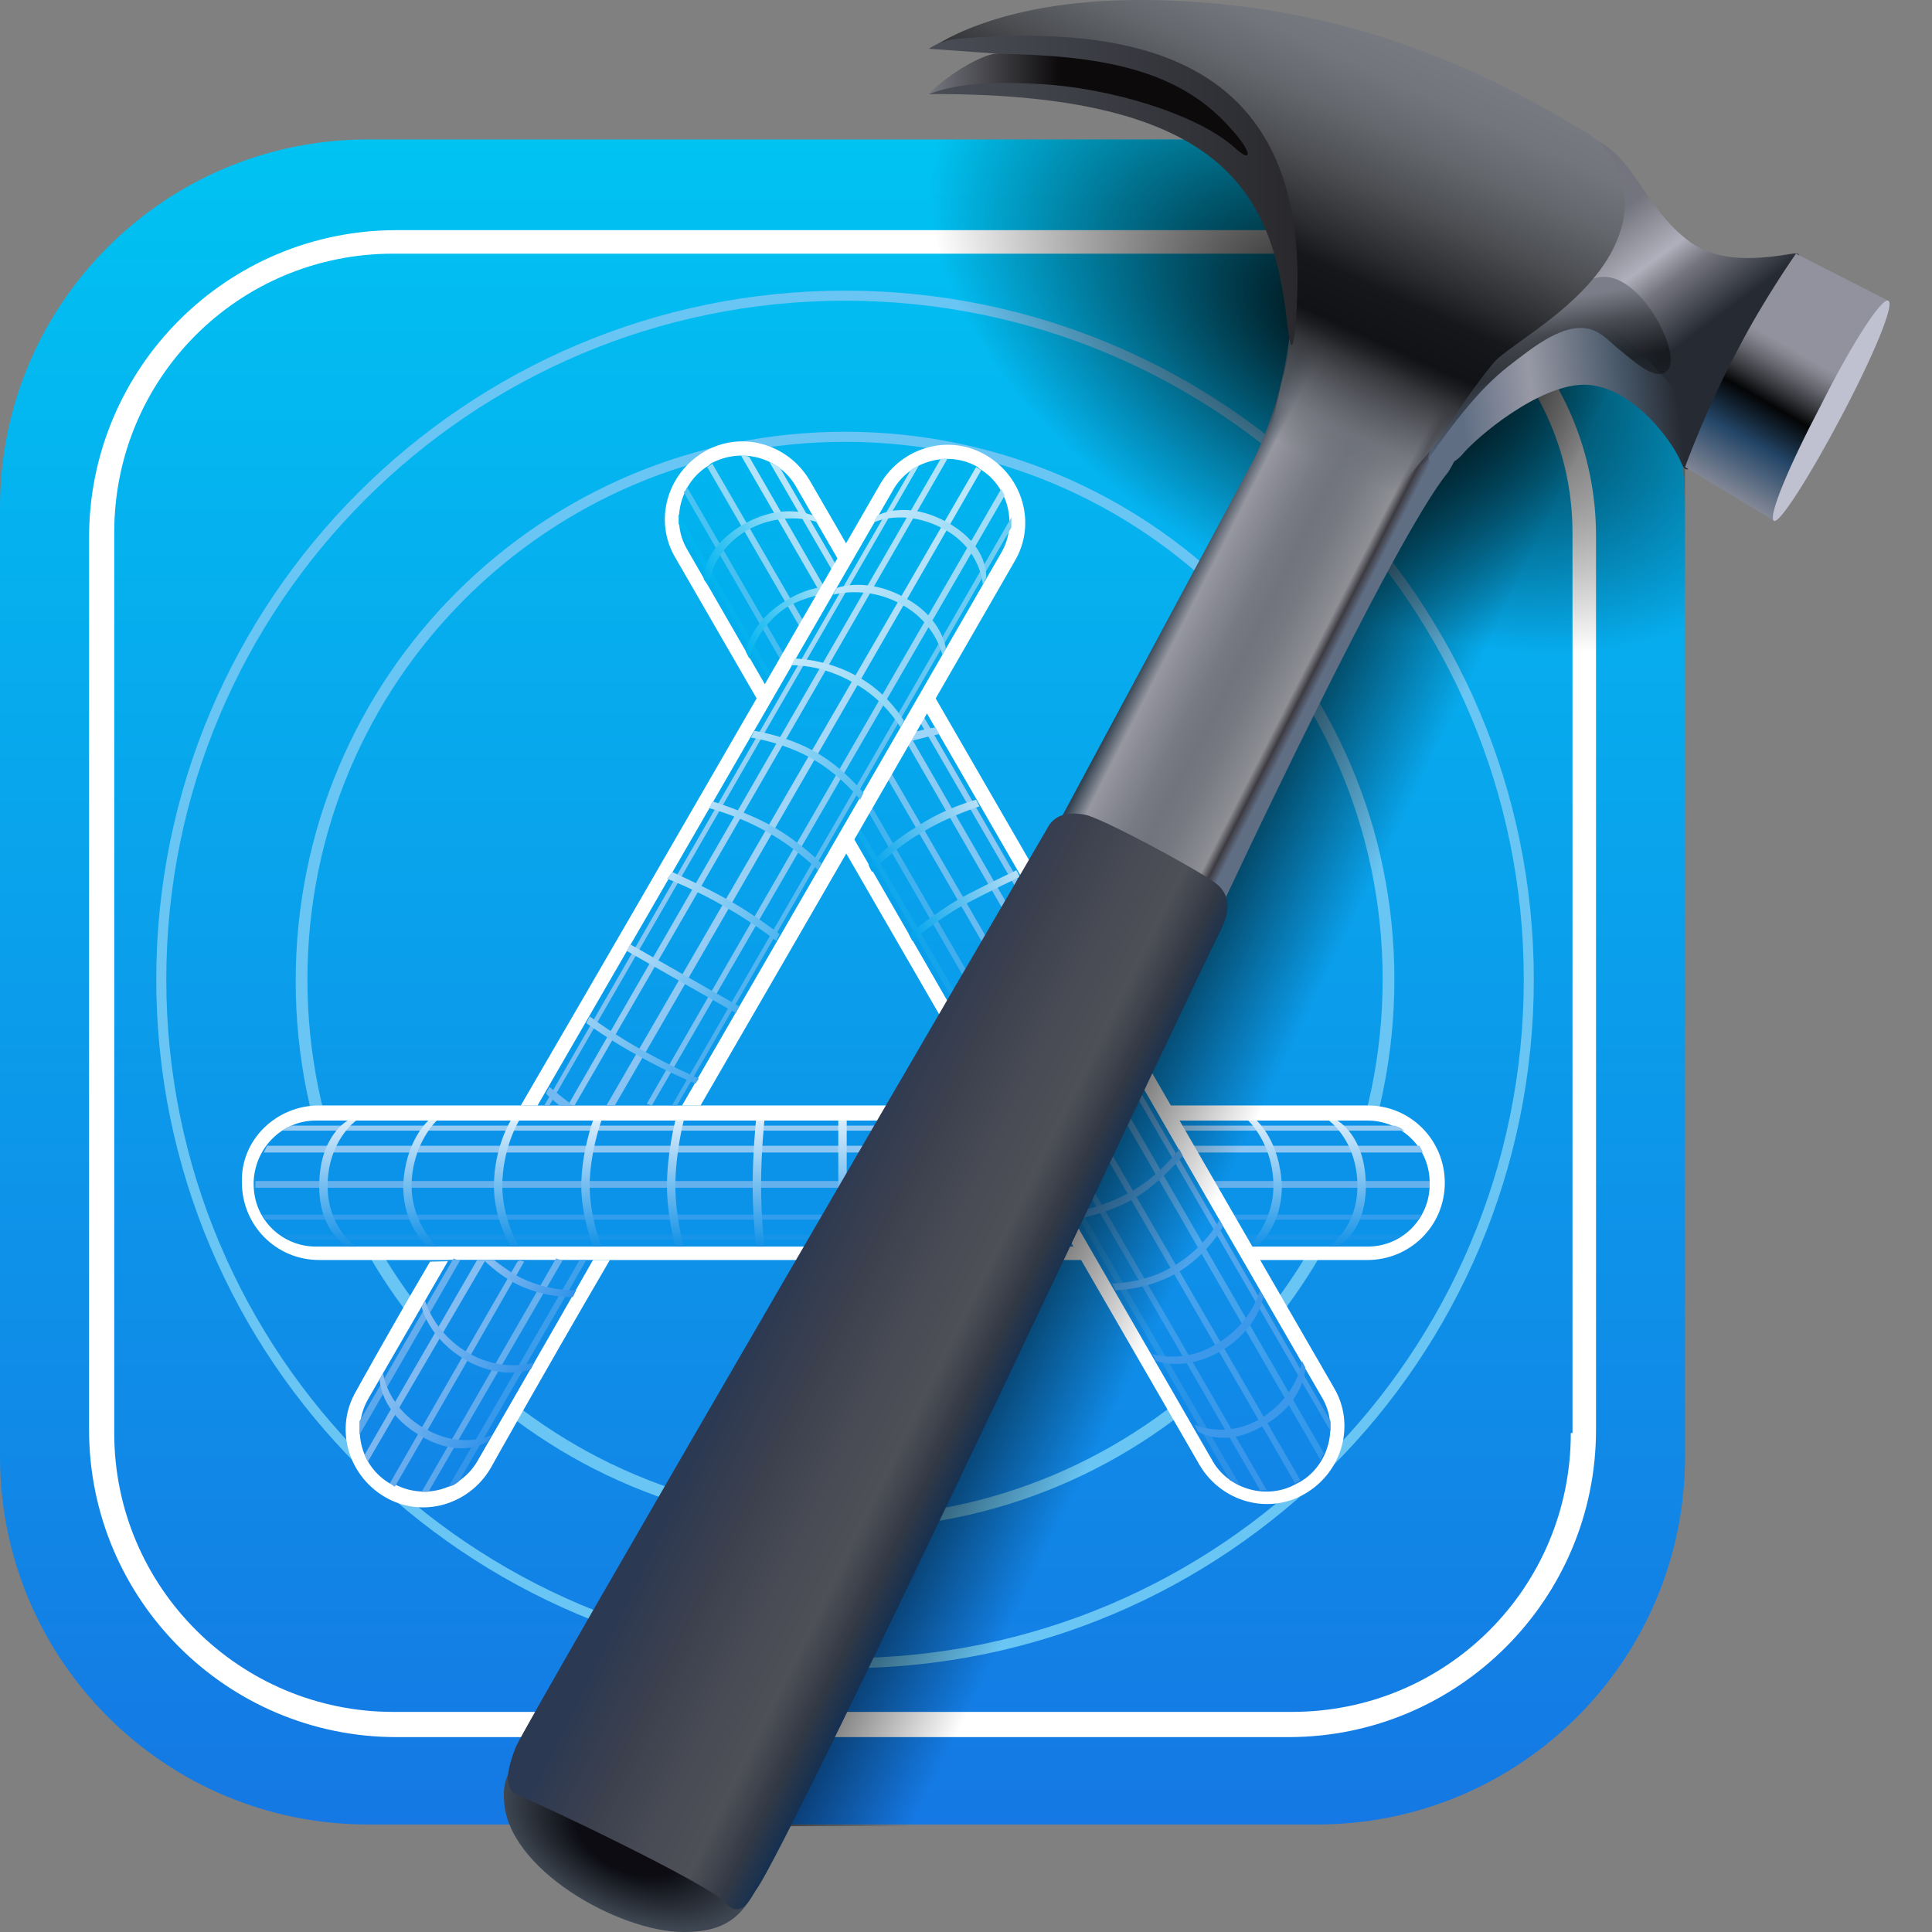 <svg width="40" height="40" viewBox="0 0 40 40" fill="none" xmlns="http://www.w3.org/2000/svg">
<rect x="0" y="0" width="40" height="40" fill="#808080" stroke="none"/>
<path d="M7.617 2.887H27.27C31.478 2.887 34.887 6.295 34.887 10.504V30.156C34.887 34.365 31.478 37.774 27.27 37.774H7.617C3.409 37.774 0 34.365 0 30.156V10.504C0 6.295 3.409 2.887 7.617 2.887Z" fill="url(#paint0_linear_25902_1025)"/>
<path d="M26.678 4.765H8.209C4.696 4.765 1.844 7.617 1.844 11.13V29.6C1.844 33.113 4.696 35.965 8.209 35.965H26.678C30.191 35.965 33.044 33.113 33.044 29.6V11.096C33.044 7.583 30.191 4.765 26.678 4.765ZM32.522 29.669C32.522 32.87 29.948 35.443 26.748 35.443H8.139C4.974 35.443 2.365 32.87 2.365 29.669V11.026C2.365 7.826 4.939 5.252 8.139 5.252H26.783C29.948 5.252 32.557 7.826 32.557 11.026V29.669H32.522Z" fill="white"/>
<path d="M17.496 6.017C9.635 6.017 3.235 12.417 3.235 20.278C3.235 28.139 9.635 34.539 17.496 34.539C25.391 34.539 31.756 28.139 31.756 20.278C31.756 12.417 25.357 6.017 17.496 6.017ZM17.496 34.33C9.739 34.33 3.443 28.035 3.443 20.278C3.443 12.521 9.739 6.226 17.496 6.226C25.252 6.226 31.548 12.521 31.548 20.278C31.548 28.035 25.252 34.33 17.496 34.33Z" fill="#69C5F3"/>
<path d="M17.496 8.939C11.2 8.939 6.122 14.017 6.122 20.313C6.122 26.608 11.2 31.652 17.496 31.652C23.791 31.652 28.869 26.574 28.869 20.278C28.869 13.982 23.756 8.939 17.496 8.939ZM17.496 31.409C11.339 31.409 6.365 26.435 6.365 20.278C6.365 14.122 11.339 9.148 17.496 9.148C23.652 9.148 28.626 14.122 28.626 20.278C28.626 26.435 23.617 31.409 17.496 31.409Z" fill="#68C5F4"/>
<path d="M6.609 22.887H28.313C29.217 22.887 29.913 23.617 29.913 24.487C29.913 25.391 29.183 26.087 28.313 26.087H6.609C5.704 26.087 5.009 25.356 5.009 24.487C4.974 23.617 5.704 22.887 6.609 22.887Z" fill="white"/>
<path d="M6.539 23.2H28.313C29.009 23.2 29.6 23.757 29.6 24.487V24.522C29.6 25.218 29.044 25.809 28.313 25.809H6.539C5.843 25.809 5.252 25.252 5.252 24.522V24.452C5.287 23.757 5.843 23.2 6.539 23.2Z" fill="#0A93E9"/>
<path d="M6.017 25.67H28.87L29.044 25.565H5.844L6.017 25.67Z" fill="#1694EA"/>
<path d="M5.496 25.252H29.357L29.426 25.148H5.426L5.496 25.252Z" fill="#319DEC"/>
<path d="M5.287 24.591H29.6V24.452H5.287V24.591Z" fill="#65B1EE"/>
<path d="M5.53 23.722H29.391L29.426 23.791L29.461 23.861H5.461L5.496 23.791L5.53 23.722Z" fill="#8EC6F3"/>
<path d="M6.052 23.304H28.87L28.974 23.339L29.078 23.409H5.844L5.948 23.339L6.052 23.304Z" fill="#95CAF3"/>
<path d="M27.687 23.2H27.513C27.513 23.2 28.104 23.618 28.104 24.557C28.104 25.426 27.513 25.809 27.513 25.809H27.687C27.687 25.809 28.278 25.531 28.278 24.557C28.278 23.513 27.687 23.2 27.687 23.2Z" fill="url(#paint1_linear_25902_1025)"/>
<path d="M26.017 23.2H25.843C25.843 23.2 26.365 23.687 26.365 24.557C26.365 25.322 25.843 25.809 25.843 25.809H26.017C26.017 25.809 26.539 25.426 26.539 24.557C26.504 23.618 26.017 23.2 26.017 23.2Z" fill="url(#paint2_linear_25902_1025)"/>
<path d="M17.356 23.2H17.53V25.809H17.356V23.2Z" fill="url(#paint3_linear_25902_1025)"/>
<path d="M15.652 23.2H15.826C15.826 23.2 15.757 23.861 15.757 24.557C15.757 25.183 15.826 25.809 15.826 25.809H15.652C15.652 25.809 15.583 25.183 15.583 24.557C15.583 23.861 15.652 23.2 15.652 23.2Z" fill="url(#paint4_linear_25902_1025)"/>
<path d="M13.983 23.2H14.156C14.156 23.2 13.983 23.861 13.983 24.557C13.983 25.183 14.156 25.809 14.156 25.809H13.983C13.983 25.809 13.809 25.183 13.809 24.557C13.809 23.861 13.983 23.2 13.983 23.2Z" fill="url(#paint5_linear_25902_1025)"/>
<path d="M12.278 23.2H12.452C12.452 23.2 12.209 23.861 12.209 24.557C12.209 25.183 12.452 25.809 12.452 25.809H12.278C12.278 25.809 12.035 25.183 12.035 24.557C12.035 23.861 12.278 23.2 12.278 23.2Z" fill="url(#paint6_linear_25902_1025)"/>
<path d="M10.574 23.2H10.748C10.748 23.2 10.4 23.757 10.4 24.557C10.4 25.252 10.748 25.809 10.748 25.809H10.574C10.574 25.809 10.226 25.252 10.226 24.557C10.226 23.757 10.574 23.2 10.574 23.2Z" fill="url(#paint7_linear_25902_1025)"/>
<path d="M8.87 23.2H9.043C9.043 23.2 8.522 23.687 8.522 24.557C8.522 25.322 9.043 25.809 9.043 25.809H8.87C8.87 25.809 8.348 25.426 8.348 24.557C8.383 23.618 8.87 23.2 8.87 23.2Z" fill="url(#paint8_linear_25902_1025)"/>
<path d="M7.2 23.2H7.374C7.374 23.2 6.783 23.618 6.783 24.557C6.783 25.426 7.374 25.809 7.374 25.809H7.2C7.2 25.809 6.609 25.531 6.609 24.557C6.609 23.513 7.2 23.2 7.2 23.2Z" fill="url(#paint9_linear_25902_1025)"/>
<path d="M16.765 9.948L27.617 28.73C28.07 29.496 27.791 30.47 27.026 30.922C26.261 31.374 25.287 31.096 24.835 30.33L13.983 11.548C13.53 10.783 13.809 9.809 14.574 9.356C15.339 8.904 16.313 9.183 16.765 9.948Z" fill="white"/>
<path d="M16.487 10.087L27.374 28.939C27.722 29.531 27.513 30.331 26.922 30.678L26.852 30.713C26.261 31.061 25.461 30.852 25.113 30.261L14.226 11.374C13.878 10.783 14.087 9.983 14.678 9.635L14.713 9.6C15.339 9.252 16.139 9.461 16.487 10.087Z" fill="url(#paint10_linear_25902_1025)"/>
<path d="M14.052 10.852L25.461 30.644L25.53 30.678L25.6 30.713L25.669 30.748L14.052 10.644V10.852Z" fill="url(#paint11_linear_25902_1025)"/>
<path d="M14.156 10.191L26.087 30.852H26.226L14.226 10.087L14.191 10.156L14.156 10.191Z" fill="url(#paint12_linear_25902_1025)"/>
<path d="M14.643 9.67L26.817 30.713L26.922 30.644L14.748 9.6L14.643 9.67Z" fill="url(#paint13_linear_25902_1025)"/>
<path d="M15.513 9.461L27.409 30.087L27.374 30.157L27.339 30.226L15.339 9.426H15.409L15.513 9.461Z" fill="url(#paint14_linear_25902_1025)"/>
<path d="M16.139 9.67L27.548 29.426V29.635L15.93 9.565L16 9.6L16.07 9.635L16.139 9.67Z" fill="url(#paint15_linear_25902_1025)"/>
<path d="M27.026 28.313L26.956 28.174C26.956 28.174 26.887 28.869 26.122 29.356C25.391 29.808 24.73 29.495 24.73 29.495L24.8 29.635C24.8 29.635 25.357 30.017 26.191 29.495C27.026 29.009 27.026 28.313 27.026 28.313ZM26.157 26.852L26.087 26.713C26.087 26.713 25.913 27.409 25.183 27.826C24.522 28.243 23.861 28.035 23.861 28.035L23.93 28.174C23.93 28.174 24.522 28.417 25.287 27.965C26.052 27.513 26.157 26.852 26.157 26.852Z" fill="#3C98EA"/>
<path d="M25.322 25.392L25.252 25.252C25.252 25.252 24.939 25.844 24.278 26.226C23.687 26.574 23.026 26.574 23.026 26.574L23.096 26.713C23.096 26.713 23.722 26.713 24.348 26.366C25.009 25.983 25.322 25.392 25.322 25.392Z" fill="#4CA4ED"/>
<path d="M24.487 23.931L24.417 23.791C24.417 23.791 23.965 24.383 23.374 24.696C22.817 25.009 22.157 25.113 22.157 25.113L22.226 25.252C22.226 25.252 22.887 25.148 23.443 24.835C24 24.522 24.487 23.931 24.487 23.931Z" fill="#4DA7EE"/>
<path d="M21.044 18.017L21.113 18.156C21.113 18.156 20.522 18.434 19.93 18.747C19.374 19.061 18.887 19.478 18.887 19.478L18.817 19.339C18.817 19.339 19.339 18.921 19.861 18.608C20.452 18.295 21.044 18.017 21.044 18.017Z" fill="url(#paint16_linear_25902_1025)"/>
<path d="M20.209 16.557L20.278 16.696C20.278 16.696 19.617 16.904 19.061 17.252C18.504 17.565 18.052 18.052 18.052 18.052L17.983 17.913C17.983 17.913 18.435 17.426 18.991 17.113C19.548 16.731 20.209 16.557 20.209 16.557Z" fill="url(#paint17_linear_25902_1025)"/>
<path d="M18.643 15.409C19.096 15.27 19.444 15.2 19.444 15.2L19.374 15.061C19.374 15.061 19.061 15.096 18.713 15.235C18.504 15.305 18.47 15.478 18.643 15.409Z" fill="#9DD4F7"/>
<path d="M17.67 12.174L17.739 12.313C17.739 12.313 17.078 12.139 16.313 12.556C15.652 12.974 15.513 13.635 15.513 13.635L15.444 13.496C15.444 13.496 15.513 12.904 16.244 12.452C17.009 11.965 17.67 12.174 17.67 12.174Z" fill="url(#paint18_linear_25902_1025)"/>
<path d="M16.835 10.678L16.939 10.817C16.939 10.817 16.244 10.539 15.444 10.991C14.678 11.478 14.678 12.139 14.678 12.139L14.574 12C14.574 12 14.504 11.409 15.339 10.887C16.209 10.365 16.835 10.678 16.835 10.678Z" fill="url(#paint19_linear_25902_1025)"/>
<path d="M14.504 22.887C17.53 17.669 21.009 11.617 21.009 11.617C21.461 10.852 21.183 9.878 20.417 9.426C19.652 8.974 18.678 9.252 18.226 10.017C18.226 10.017 13.983 17.391 10.783 22.887H14.504ZM12.626 26.087C11.165 28.591 10.156 30.4 10.156 30.4C9.704 31.165 8.73 31.443 7.965 30.991C7.2 30.539 6.922 29.565 7.374 28.8C7.374 28.8 7.965 27.721 8.904 26.121C10.087 26.087 12.243 26.087 12.626 26.087Z" fill="white"/>
<path d="M14.122 22.887C17.183 17.6 20.73 11.444 20.73 11.444C21.078 10.852 20.87 10.052 20.278 9.705L20.244 9.67C19.652 9.322 18.852 9.531 18.504 10.122C18.504 10.122 14.33 17.357 11.13 22.887H14.122ZM12.278 26.087C10.887 28.522 9.878 30.261 9.878 30.261C9.53 30.852 8.765 31.061 8.139 30.713H8.07C7.478 30.365 7.27 29.6 7.617 28.974C7.617 28.974 8.278 27.826 9.287 26.087H12.278Z" fill="url(#paint20_linear_25902_1025)"/>
<path d="M14.017 22.887L20.939 10.922V10.713C20.939 10.713 17.113 17.356 13.913 22.887H14.017ZM12.139 26.087L9.496 30.678L9.391 30.748L9.287 30.782C9.287 30.782 10.47 28.73 12 26.087H12.139Z" fill="url(#paint21_linear_25902_1025)"/>
<path d="M13.496 22.887L20.8 10.261L20.765 10.191L20.73 10.122C20.73 10.122 16.73 17.043 13.391 22.852L13.496 22.887ZM11.652 26.087L8.87 30.887H8.73C8.73 30.887 9.913 28.835 11.513 26.052C11.583 26.087 11.652 26.087 11.652 26.087Z" fill="url(#paint22_linear_25902_1025)"/>
<path d="M12.73 22.887C16.174 16.939 20.313 9.739 20.313 9.739L20.209 9.669L12.556 22.887H12.73ZM10.852 26.122C9.322 28.8 8.174 30.782 8.174 30.782L8.07 30.713C8.07 30.713 9.183 28.765 10.713 26.122C10.783 26.087 10.748 26.087 10.852 26.122Z" fill="url(#paint23_linear_25902_1025)"/>
<path d="M11.896 22.887C15.339 16.939 19.617 9.496 19.617 9.496H19.478C19.478 9.496 15.2 16.904 11.757 22.887H11.896ZM9.878 26.087C8.487 28.487 7.548 30.122 7.548 30.122L7.583 30.191L7.617 30.261C7.617 30.261 8.626 28.522 10.052 26.087H9.878Z" fill="url(#paint24_linear_25902_1025)"/>
<path d="M11.374 22.887L19.026 9.635L18.956 9.67L18.887 9.704L18.852 9.739C18.852 9.739 14.609 17.078 11.27 22.887H11.374ZM9.53 26.087C8.313 28.209 7.443 29.704 7.443 29.704V29.426C7.443 29.426 8.209 28.104 9.391 26.052C9.461 26.087 9.461 26.087 9.53 26.087Z" fill="url(#paint25_linear_25902_1025)"/>
<path d="M18.157 10.678L18.087 10.818C18.087 10.818 18.713 10.505 19.548 10.957C20.313 11.374 20.348 12.104 20.348 12.104L20.417 11.965C20.417 11.965 20.487 11.305 19.617 10.818C18.748 10.331 18.157 10.678 18.157 10.678Z" fill="url(#paint26_linear_25902_1025)"/>
<path d="M17.322 12.174L17.252 12.313C17.252 12.313 17.948 12.104 18.678 12.522C19.374 12.904 19.513 13.565 19.513 13.565L19.583 13.426C19.583 13.426 19.513 12.8 18.748 12.383C17.948 11.93 17.322 12.174 17.322 12.174Z" fill="url(#paint27_linear_25902_1025)"/>
<path d="M16.452 13.635L16.383 13.774C16.383 13.774 17.009 13.739 17.704 14.156C18.33 14.504 18.643 15.061 18.643 15.061L18.713 14.922C18.713 14.922 18.4 14.365 17.774 14.017C17.113 13.635 16.452 13.635 16.452 13.635Z" fill="url(#paint28_linear_25902_1025)"/>
<path d="M15.617 15.13L15.548 15.27C15.548 15.27 16.244 15.374 16.835 15.722C17.391 16.035 17.809 16.556 17.809 16.556L17.878 16.417C17.878 16.417 17.461 15.896 16.904 15.582C16.313 15.235 15.617 15.13 15.617 15.13Z" fill="url(#paint29_linear_25902_1025)"/>
<path d="M14.748 16.591L14.678 16.73C14.678 16.73 15.339 16.904 15.93 17.252C16.487 17.565 16.939 18.017 16.939 18.017L17.009 17.878C17.009 17.878 16.556 17.426 16 17.113C15.443 16.8 14.748 16.591 14.748 16.591Z" fill="url(#paint30_linear_25902_1025)"/>
<path d="M13.913 18.052L13.809 18.191C13.809 18.191 14.435 18.435 15.026 18.783C15.583 19.096 16.07 19.478 16.07 19.478L16.139 19.339C16.139 19.339 15.652 18.957 15.096 18.643C14.539 18.331 13.913 18.052 13.913 18.052Z" fill="url(#paint31_linear_25902_1025)"/>
<path d="M12.974 19.687L13.043 19.548L15.304 20.835L15.235 20.974L12.974 19.687Z" fill="url(#paint32_linear_25902_1025)"/>
<path d="M12.139 21.183L12.209 21.044C12.209 21.044 12.765 21.461 13.356 21.774C13.913 22.087 14.47 22.33 14.47 22.33L14.4 22.435C14.4 22.435 13.809 22.191 13.252 21.878C12.661 21.565 12.139 21.183 12.139 21.183Z" fill="url(#paint33_linear_25902_1025)"/>
<path d="M11.583 22.887C11.409 22.748 11.304 22.643 11.304 22.643L11.374 22.504C11.374 22.504 11.583 22.678 11.861 22.887H11.583Z" fill="#73B9F1"/>
<path d="M10.226 26.087C10.365 26.191 10.504 26.296 10.678 26.4C11.304 26.748 11.93 26.713 11.93 26.713L11.861 26.852C11.861 26.852 11.235 26.887 10.609 26.539C10.365 26.4 10.156 26.226 10.017 26.087H10.226Z" fill="url(#paint34_linear_25902_1025)"/>
<path d="M8.73 27.061L8.8 26.922C8.8 26.922 8.974 27.617 9.739 28.035C10.435 28.418 11.061 28.209 11.061 28.209L10.991 28.348C10.991 28.348 10.435 28.591 9.67 28.174C8.87 27.722 8.73 27.061 8.73 27.061Z" fill="url(#paint35_linear_25902_1025)"/>
<path d="M7.861 28.557L7.93 28.418C7.93 28.418 8 29.148 8.835 29.6C9.6 30.017 10.191 29.704 10.191 29.704L10.087 29.844C10.087 29.844 9.565 30.226 8.73 29.739C7.861 29.252 7.861 28.557 7.861 28.557Z" fill="url(#paint36_linear_25902_1025)"/>
<path d="M19.13 37.809L34.017 6.539L30.261 4.765L14.748 37.287C14.748 37.287 15.235 37.53 15.861 37.809H19.13Z" fill="url(#paint37_linear_25902_1025)"/>
<path d="M27.93 2.887L34.887 6.191V16.174C32.487 15.026 16.417 7.374 16.417 7.374C16.417 7.374 17.53 5.043 18.574 2.887H27.93Z" fill="url(#paint38_radial_25902_1025)"/>
<path d="M10.678 36.418C10.574 36.626 10.4 36.87 10.435 37.252C10.47 38.678 12.8 40 14.157 40C15.096 40 15.409 39.618 15.757 38.922C16.104 38.226 11.061 35.583 10.678 36.418Z" fill="url(#paint39_radial_25902_1025)"/>
<path d="M26.713 6.817C26.713 6.817 30.296 7.687 30.574 7.93C30.852 8.174 30.122 9.565 29.983 9.774C28.835 11.165 25.252 18.852 25.252 18.852L21.948 16.974C21.948 16.974 24.904 11.478 25.948 9.53C26.609 8.209 26.713 6.817 26.713 6.817Z" fill="url(#paint40_linear_25902_1025)"/>
<path d="M34.991 5.009C35.617 5.461 36.452 5.357 37.113 5.252C37.565 5.183 36.87 5.844 36.104 7.374C35.339 8.905 35.374 9.009 35.27 8.905C35.165 8.8 31.722 6.852 31.826 6.678C31.965 6.505 32.522 2.713 32.8 2.818C33.809 3.061 33.983 4.278 34.991 5.009Z" fill="url(#paint41_linear_25902_1025)"/>
<path d="M29.635 9.287C29.878 8.904 30.991 6.539 32.765 6.539C33.565 6.539 35.096 8.556 35.235 8.835C35.339 9.078 34.991 10.052 34.817 9.6C34.609 9.078 33.739 7.965 32.8 7.965C31.861 7.965 30.574 9.043 30.261 9.426C29.948 9.774 29.391 9.669 29.635 9.287Z" fill="url(#paint42_linear_25902_1025)"/>
<path d="M29.565 9.148C29.739 8.869 30.539 7.652 30.922 7.269C31.304 6.887 32.278 5.878 33.113 5.739C33.948 5.6 34.817 7.304 34.539 7.652C34.331 7.896 33.983 7.617 33.565 7.269C33.148 6.956 32.87 6.33 31.548 7.339C31.096 7.687 30.643 7.965 29.6 9.461C29.322 9.843 29.391 9.426 29.565 9.148Z" fill="url(#paint43_linear_25902_1025)"/>
<path d="M25.252 19.304C25.391 19.026 25.565 18.608 25.183 18.295C24.765 17.982 22.817 16.939 22.47 16.869C22.122 16.8 21.843 16.869 21.704 17.113C21.565 17.356 10.887 35.652 10.678 36.174C10.47 36.695 10.435 37.078 10.748 37.182C11.061 37.287 14.643 38.991 14.991 39.374C15.339 39.756 15.513 39.339 15.652 39.13C16.313 38.295 25.078 19.582 25.252 19.304Z" fill="url(#paint44_linear_25902_1025)"/>
<path d="M29.809 9.078C29.983 8.835 30.4 8.139 30.922 7.513C31.27 7.096 33.148 6.191 33.565 4.73C33.809 3.93 33.426 3.13 32.904 2.783C31.13 1.704 28.07 0 23.583 0C20.556 0 19.27 1.009 19.27 1.009H20.8L26.122 3.096L26.783 5.878C26.783 5.878 26.852 6.817 26.539 7.896C26.33 8.765 26.261 9.287 25.948 10.156C26.191 10.261 26.748 9.878 27.374 10.052C27.93 10.191 28.278 10.957 28.661 10.504C29.322 9.635 29.53 9.461 29.809 9.078Z" fill="url(#paint45_linear_25902_1025)"/>
<path d="M26.678 6.922C26.4 4.348 25.774 1.913 19.235 1.948C19.652 1.53 20.661 1.113 20.661 1.113L19.235 1.009C19.235 1.009 19.443 0.835 19.861 0.8C23.687 0.487 27.096 1.287 26.852 6.261C26.817 7.061 26.748 7.409 26.678 6.922Z" fill="url(#paint46_linear_25902_1025)"/>
<path d="M19.235 1.948C19.687 1.774 20.313 1.669 21.496 1.739C22.956 1.808 24.8 2.365 25.565 3.061C25.948 3.408 25.913 3.13 25.496 2.678C24.417 1.426 22.783 1.148 20.661 1.113C20.417 1.078 19.617 1.53 19.235 1.948Z" fill="url(#paint47_linear_25902_1025)"/>
<path d="M37.183 5.252L39.096 6.226C39.096 6.226 38.365 7.2 37.774 8.313C37.148 9.496 36.73 10.783 36.73 10.783L34.887 9.67C34.887 9.67 35.339 8.418 36 7.2C36.522 6.192 37.183 5.252 37.183 5.252Z" fill="url(#paint48_linear_25902_1025)"/>
<path d="M39.096 6.226C39.235 6.296 38.783 7.374 38.122 8.626C37.461 9.878 36.835 10.852 36.73 10.783C36.591 10.713 37.044 9.635 37.704 8.383C38.33 7.131 38.956 6.157 39.096 6.226Z" fill="#BFC0D0"/>
<defs>
<linearGradient id="paint0_linear_25902_1025" x1="17.442" y1="37.796" x2="17.442" y2="2.881" gradientUnits="userSpaceOnUse">
<stop stop-color="#1578E4"/>
<stop offset="1" stop-color="#00C3F2"/>
</linearGradient>
<linearGradient id="paint1_linear_25902_1025" x1="27.909" y1="25.797" x2="27.909" y2="23.195" gradientUnits="userSpaceOnUse">
<stop stop-color="#1492E7"/>
<stop offset="1" stop-color="#DBEDFB"/>
</linearGradient>
<linearGradient id="paint2_linear_25902_1025" x1="26.171" y1="25.797" x2="26.171" y2="23.195" gradientUnits="userSpaceOnUse">
<stop stop-color="#1492E7"/>
<stop offset="1" stop-color="#DBEDFB"/>
</linearGradient>
<linearGradient id="paint3_linear_25902_1025" x1="17.442" y1="25.797" x2="17.442" y2="23.195" gradientUnits="userSpaceOnUse">
<stop stop-color="#1492E7"/>
<stop offset="1" stop-color="#DBEDFB"/>
</linearGradient>
<linearGradient id="paint4_linear_25902_1025" x1="15.705" y1="25.797" x2="15.705" y2="23.195" gradientUnits="userSpaceOnUse">
<stop stop-color="#1492E7"/>
<stop offset="1" stop-color="#DBEDFB"/>
</linearGradient>
<linearGradient id="paint5_linear_25902_1025" x1="13.968" y1="25.797" x2="13.968" y2="23.195" gradientUnits="userSpaceOnUse">
<stop stop-color="#1492E7"/>
<stop offset="1" stop-color="#DBEDFB"/>
</linearGradient>
<linearGradient id="paint6_linear_25902_1025" x1="12.231" y1="25.797" x2="12.231" y2="23.195" gradientUnits="userSpaceOnUse">
<stop stop-color="#1492E7"/>
<stop offset="1" stop-color="#DBEDFB"/>
</linearGradient>
<linearGradient id="paint7_linear_25902_1025" x1="10.493" y1="25.797" x2="10.493" y2="23.195" gradientUnits="userSpaceOnUse">
<stop stop-color="#1492E7"/>
<stop offset="1" stop-color="#DBEDFB"/>
</linearGradient>
<linearGradient id="paint8_linear_25902_1025" x1="8.714" y1="25.797" x2="8.714" y2="23.195" gradientUnits="userSpaceOnUse">
<stop stop-color="#1492E7"/>
<stop offset="1" stop-color="#DBEDFB"/>
</linearGradient>
<linearGradient id="paint9_linear_25902_1025" x1="6.976" y1="25.797" x2="6.976" y2="23.195" gradientUnits="userSpaceOnUse">
<stop stop-color="#1492E7"/>
<stop offset="1" stop-color="#DBEDFB"/>
</linearGradient>
<linearGradient id="paint10_linear_25902_1025" x1="20.793" y1="30.87" x2="20.793" y2="9.441" gradientUnits="userSpaceOnUse">
<stop stop-color="#1285E7"/>
<stop offset="1" stop-color="#00B5EF"/>
</linearGradient>
<linearGradient id="paint11_linear_25902_1025" x1="25.622" y1="30.775" x2="14.011" y2="10.663" gradientUnits="userSpaceOnUse">
<stop stop-color="#2B90E7"/>
<stop offset="1" stop-color="#00B6EF"/>
</linearGradient>
<linearGradient id="paint12_linear_25902_1025" x1="26.182" y1="30.896" x2="14.185" y2="10.118" gradientUnits="userSpaceOnUse">
<stop stop-color="#3795EA"/>
<stop offset="1" stop-color="#49C4F2"/>
</linearGradient>
<linearGradient id="paint13_linear_25902_1025" x1="26.861" y1="30.691" x2="14.703" y2="9.632" gradientUnits="userSpaceOnUse">
<stop stop-color="#3696EA"/>
<stop offset="1" stop-color="#90D9F6"/>
</linearGradient>
<linearGradient id="paint14_linear_25902_1025" x1="27.402" y1="30.203" x2="15.396" y2="9.408" gradientUnits="userSpaceOnUse">
<stop stop-color="#3097EA"/>
<stop offset="1" stop-color="#B5E5F9"/>
</linearGradient>
<linearGradient id="paint15_linear_25902_1025" x1="27.577" y1="29.63" x2="15.979" y2="9.543" gradientUnits="userSpaceOnUse">
<stop stop-color="#3A98EA"/>
<stop offset="1" stop-color="#BCE7FA"/>
</linearGradient>
<linearGradient id="paint16_linear_25902_1025" x1="18.846" y1="19.383" x2="21.098" y2="18.082" gradientUnits="userSpaceOnUse">
<stop stop-color="#00A4EC"/>
<stop offset="1" stop-color="#B9DFF6"/>
</linearGradient>
<linearGradient id="paint17_linear_25902_1025" x1="17.978" y1="17.881" x2="20.23" y2="16.58" gradientUnits="userSpaceOnUse">
<stop stop-color="#00A4EC"/>
<stop offset="1" stop-color="#B9DFF6"/>
</linearGradient>
<linearGradient id="paint18_linear_25902_1025" x1="15.35" y1="13.328" x2="17.587" y2="12.037" gradientUnits="userSpaceOnUse">
<stop stop-color="#00B4EF"/>
<stop offset="1" stop-color="#C3E9FA"/>
</linearGradient>
<linearGradient id="paint19_linear_25902_1025" x1="14.478" y1="11.818" x2="16.73" y2="10.517" gradientUnits="userSpaceOnUse">
<stop stop-color="#00B4EF"/>
<stop offset="1" stop-color="#C3E9FA"/>
</linearGradient>
<linearGradient id="paint20_linear_25902_1025" x1="14.18" y1="30.922" x2="14.18" y2="9.494" gradientUnits="userSpaceOnUse">
<stop stop-color="#1285E7"/>
<stop offset="1" stop-color="#00B5EF"/>
</linearGradient>
<linearGradient id="paint21_linear_25902_1025" x1="9.35" y1="30.828" x2="20.961" y2="10.717" gradientUnits="userSpaceOnUse">
<stop stop-color="#3194E9"/>
<stop offset="1" stop-color="#71CFF4"/>
</linearGradient>
<linearGradient id="paint22_linear_25902_1025" x1="8.787" y1="30.95" x2="20.785" y2="10.169" gradientUnits="userSpaceOnUse">
<stop stop-color="#5AA6EC"/>
<stop offset="1" stop-color="#A2DEF8"/>
</linearGradient>
<linearGradient id="paint23_linear_25902_1025" x1="8.111" y1="30.742" x2="20.268" y2="9.684" gradientUnits="userSpaceOnUse">
<stop stop-color="#66ABEE"/>
<stop offset="1" stop-color="#BEE8FA"/>
</linearGradient>
<linearGradient id="paint24_linear_25902_1025" x1="7.572" y1="30.255" x2="19.577" y2="9.46" gradientUnits="userSpaceOnUse">
<stop stop-color="#7BB6F0"/>
<stop offset="1" stop-color="#B1E3F9"/>
</linearGradient>
<linearGradient id="paint25_linear_25902_1025" x1="7.393" y1="29.695" x2="18.997" y2="9.597" gradientUnits="userSpaceOnUse">
<stop stop-color="#5AA6EC"/>
<stop offset="1" stop-color="#AFE3F9"/>
</linearGradient>
<linearGradient id="paint26_linear_25902_1025" x1="18.282" y1="10.501" x2="20.535" y2="11.801" gradientUnits="userSpaceOnUse">
<stop stop-color="#C1E7FA"/>
<stop offset="1" stop-color="#89D4F5"/>
</linearGradient>
<linearGradient id="paint27_linear_25902_1025" x1="17.411" y1="12.01" x2="19.663" y2="13.311" gradientUnits="userSpaceOnUse">
<stop stop-color="#C1E7FA"/>
<stop offset="1" stop-color="#89D4F5"/>
</linearGradient>
<linearGradient id="paint28_linear_25902_1025" x1="16.512" y1="13.567" x2="18.765" y2="14.867" gradientUnits="userSpaceOnUse">
<stop stop-color="#C1E7FA"/>
<stop offset="1" stop-color="#89D4F5"/>
</linearGradient>
<linearGradient id="paint29_linear_25902_1025" x1="15.639" y1="15.08" x2="17.891" y2="16.381" gradientUnits="userSpaceOnUse">
<stop stop-color="#B0DFF8"/>
<stop offset="1" stop-color="#52BDF2"/>
</linearGradient>
<linearGradient id="paint30_linear_25902_1025" x1="14.765" y1="16.593" x2="17.018" y2="17.893" gradientUnits="userSpaceOnUse">
<stop stop-color="#B4DEF8"/>
<stop offset="1" stop-color="#4EB5F0"/>
</linearGradient>
<linearGradient id="paint31_linear_25902_1025" x1="13.892" y1="18.105" x2="16.144" y2="19.406" gradientUnits="userSpaceOnUse">
<stop stop-color="#B4DEF8"/>
<stop offset="1" stop-color="#4EB5F0"/>
</linearGradient>
<linearGradient id="paint32_linear_25902_1025" x1="13.022" y1="19.613" x2="15.274" y2="20.913" gradientUnits="userSpaceOnUse">
<stop stop-color="#B5DDF8"/>
<stop offset="1" stop-color="#46AEEE"/>
</linearGradient>
<linearGradient id="paint33_linear_25902_1025" x1="12.151" y1="21.12" x2="14.404" y2="22.421" gradientUnits="userSpaceOnUse">
<stop stop-color="#96CEF4"/>
<stop offset="1" stop-color="#46AAEE"/>
</linearGradient>
<linearGradient id="paint34_linear_25902_1025" x1="10.059" y1="25.96" x2="11.785" y2="26.956" gradientUnits="userSpaceOnUse">
<stop stop-color="#8FC1F2"/>
<stop offset="1" stop-color="#3193EA"/>
</linearGradient>
<linearGradient id="paint35_linear_25902_1025" x1="8.638" y1="27.206" x2="10.89" y2="28.507" gradientUnits="userSpaceOnUse">
<stop stop-color="#8FC1F2"/>
<stop offset="1" stop-color="#3193EA"/>
</linearGradient>
<linearGradient id="paint36_linear_25902_1025" x1="7.765" y1="28.718" x2="10.017" y2="30.018" gradientUnits="userSpaceOnUse">
<stop stop-color="#8FC1F2"/>
<stop offset="1" stop-color="#3193EA"/>
</linearGradient>
<linearGradient id="paint37_linear_25902_1025" x1="21.886" y1="20.672" x2="26.219" y2="22.785" gradientUnits="userSpaceOnUse">
<stop offset="0.001"/>
<stop offset="1" stop-opacity="0"/>
</linearGradient>
<radialGradient id="paint38_radial_25902_1025" cx="0" cy="0" r="1" gradientTransform="matrix(-2.529 5.028 -8.699 -4.377 28.327 6.828)" gradientUnits="userSpaceOnUse">
<stop/>
<stop offset="1" stop-opacity="0"/>
</radialGradient>
<radialGradient id="paint39_radial_25902_1025" cx="0" cy="0" r="1" gradientTransform="matrix(2.468 1.21 -0.689 1.405 13.011 38.072)" gradientUnits="userSpaceOnUse">
<stop offset="0.417" stop-color="#0C0C12"/>
<stop offset="1" stop-color="#3D4651"/>
</radialGradient>
<linearGradient id="paint40_linear_25902_1025" x1="24.681" y1="11.713" x2="28.077" y2="13.443" gradientUnits="userSpaceOnUse">
<stop stop-color="#344351"/>
<stop offset="0.1" stop-color="#9697A0"/>
<stop offset="0.181" stop-color="#8B8C95"/>
<stop offset="0.351" stop-color="#787A83"/>
<stop offset="0.47" stop-color="#71747D"/>
<stop offset="0.591" stop-color="#777982"/>
<stop offset="0.749" stop-color="#87898F"/>
<stop offset="0.8" stop-color="#8E8F94"/>
<stop offset="0.849" stop-color="#3D3B42"/>
<stop offset="0.9" stop-color="#606E84"/>
</linearGradient>
<linearGradient id="paint41_linear_25902_1025" x1="36.203" y1="8.263" x2="32.37" y2="3.083" gradientUnits="userSpaceOnUse">
<stop offset="0.27" stop-color="#262B33"/>
<stop offset="0.45" stop-color="#74747E"/>
<stop offset="0.54" stop-color="#B0B0BC"/>
<stop offset="0.73" stop-color="#74747E"/>
</linearGradient>
<linearGradient id="paint42_linear_25902_1025" x1="29.476" y1="8.669" x2="35.136" y2="7.938" gradientUnits="userSpaceOnUse">
<stop offset="0.14" stop-color="#606E84"/>
<stop offset="0.4" stop-color="#9899A5"/>
<stop offset="0.73" stop-color="#475768"/>
<stop offset="0.92" stop-color="#262B33"/>
</linearGradient>
<linearGradient id="paint43_linear_25902_1025" x1="32.114" y1="9.15" x2="31.565" y2="6.036" gradientUnits="userSpaceOnUse">
<stop stop-color="#101215" stop-opacity="0.1"/>
<stop offset="0.46" stop-color="#101215" stop-opacity="0.7"/>
<stop offset="0.7" stop-color="#474951"/>
<stop offset="0.91" stop-color="#7B7D88"/>
</linearGradient>
<linearGradient id="paint44_linear_25902_1025" x1="15.419" y1="26.511" x2="20.674" y2="29.097" gradientUnits="userSpaceOnUse">
<stop offset="0.115" stop-color="#2C3952"/>
<stop offset="0.374" stop-color="#3D414E"/>
<stop offset="0.55" stop-color="#474A54"/>
<stop offset="0.754" stop-color="#4E5057"/>
<stop offset="0.892" stop-color="#323945"/>
<stop offset="1" stop-color="#143052"/>
</linearGradient>
<linearGradient id="paint45_linear_25902_1025" x1="23.551" y1="9.106" x2="27.614" y2="0.19" gradientUnits="userSpaceOnUse">
<stop offset="0.118" stop-color="#6D7078" stop-opacity="0"/>
<stop offset="0.2" stop-color="#6D7078" stop-opacity="0.7"/>
<stop offset="0.34" stop-color="#35363A"/>
<stop offset="0.374" stop-color="#1D1F22"/>
<stop offset="0.4" stop-color="#101215"/>
<stop offset="0.5" stop-color="#16171A"/>
<stop offset="0.56" stop-color="#292A2E"/>
<stop offset="0.688" stop-color="#4B4D51"/>
<stop offset="0.807" stop-color="#63666B"/>
<stop offset="0.915" stop-color="#72757B"/>
<stop offset="1" stop-color="#777A80"/>
</linearGradient>
<linearGradient id="paint46_linear_25902_1025" x1="19.222" y1="3.943" x2="26.861" y2="3.943" gradientUnits="userSpaceOnUse">
<stop stop-color="#4A4D56"/>
<stop offset="1" stop-color="#29292D"/>
</linearGradient>
<linearGradient id="paint47_linear_25902_1025" x1="19.222" y1="2.155" x2="25.827" y2="2.155" gradientUnits="userSpaceOnUse">
<stop stop-color="#767880"/>
<stop offset="0.41" stop-color="#0C0A0B"/>
</linearGradient>
<linearGradient id="paint48_linear_25902_1025" x1="35.663" y1="10.176" x2="38.228" y2="5.733" gradientUnits="userSpaceOnUse">
<stop stop-color="#858997"/>
<stop offset="0.23" stop-color="#244668"/>
<stop offset="0.282" stop-color="#1A3249"/>
<stop offset="0.4" stop-color="#040506"/>
<stop offset="0.464" stop-color="#313236"/>
<stop offset="0.546" stop-color="#65656E"/>
<stop offset="0.607" stop-color="#868691"/>
<stop offset="0.64" stop-color="#92929E"/>
</linearGradient>
</defs>
</svg>

